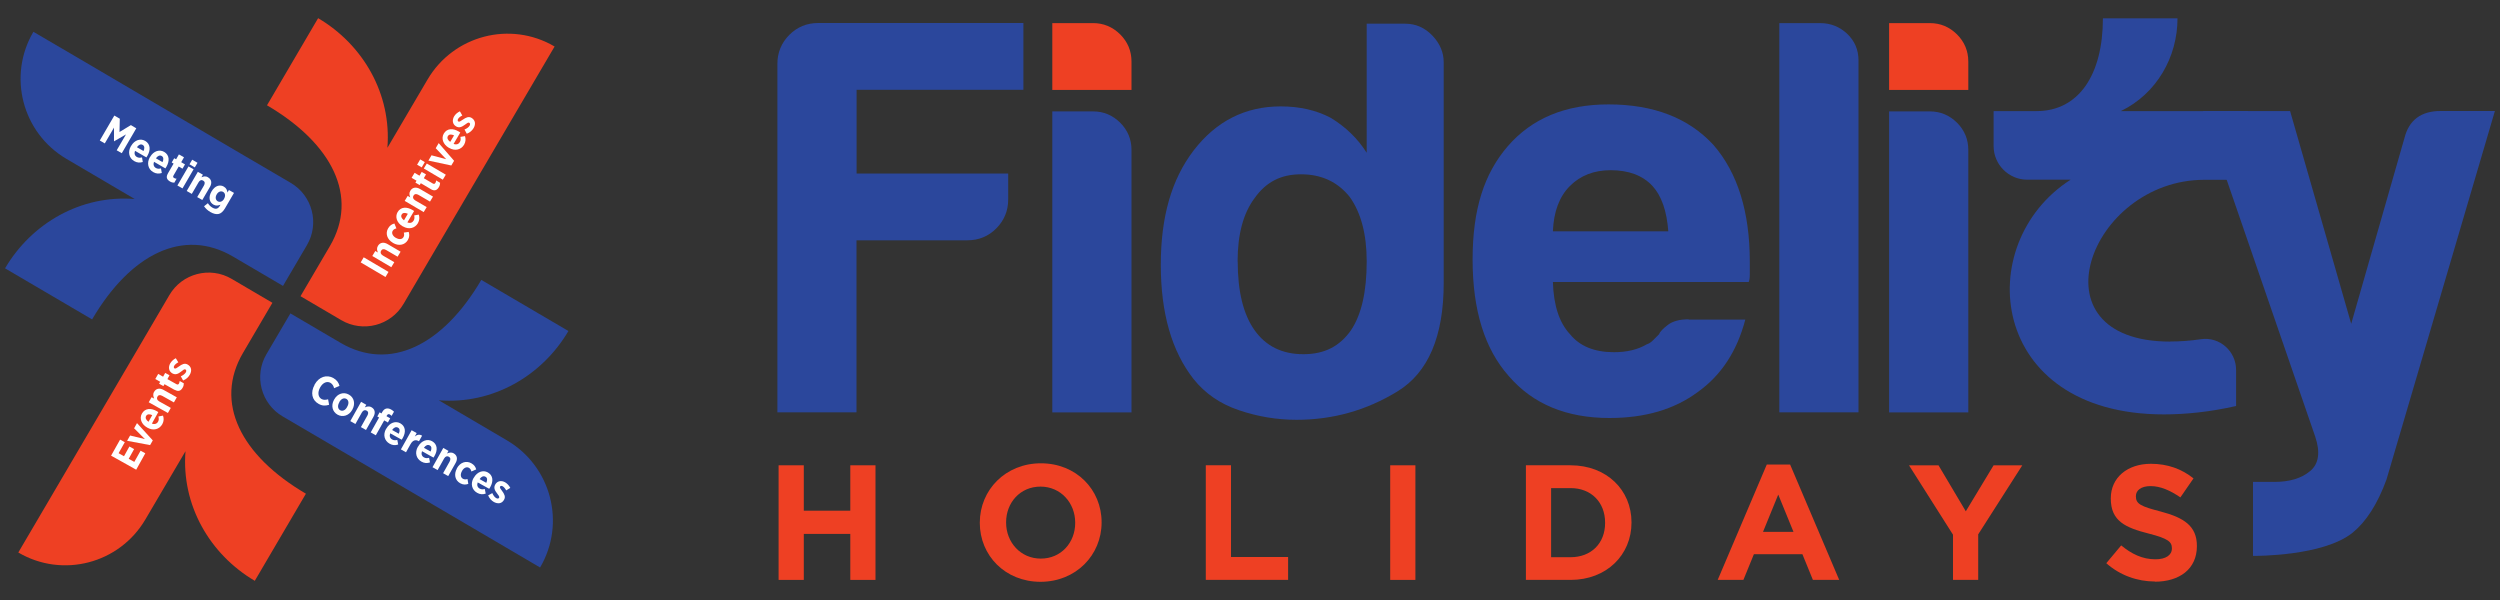 <?xml version="1.0" encoding="UTF-8"?>
<svg id="uuid-b8edf043-7a8d-4c13-aba5-624ae097904c" data-name="Layer_1" xmlns="http://www.w3.org/2000/svg" width="250" height="60" viewBox="0 0 250 60">
  <rect x="0" y="0" width="250" height="60" fill="#333333" stroke="none"/>
  <defs>
    <style>
      .uuid-364a2f6f-cb00-454b-9501-eb64ef4941c6 {
        fill: #ee4023;
      }

      .uuid-3ed88516-22d6-410b-ab41-8f9a894651ea {
        fill: #fff;
      }

      .uuid-386d06fd-b5a6-4b84-8282-7fe1ac68874d {
        fill: #2b479c;
      }
    </style>
  </defs>
  <g>
    <g>
      <path class="uuid-364a2f6f-cb00-454b-9501-eb64ef4941c6" d="M31.81,1.82l-5.11,8.71c6.55,3.84,9.19,9.14,6.29,14.08l-2.94,5.01,4.07,2.39c2.17,1.28,4.97.55,6.24-1.63l2.96-5.05,9.15-15.59,2.99-5.09h0c-4.42-2.6-10.11-1.12-12.71,3.31l-4.01,6.82c.43-5.36-2.41-10.31-6.94-12.97Z"/>
      <path class="uuid-386d06fd-b5a6-4b84-8282-7fe1ac68874d" d="M56.84,33.1l-8.71-5.11c-3.84,6.55-9.14,9.19-14.08,6.29l-5.01-2.94-2.39,4.07c-1.28,2.17-.55,4.97,1.63,6.24l5.05,2.96,15.59,9.15,5.09,2.99h0c2.6-4.42,1.12-10.11-3.31-12.71l-6.82-4.01c5.36.43,10.31-2.41,12.97-6.94Z"/>
      <path class="uuid-364a2f6f-cb00-454b-9501-eb64ef4941c6" d="M25.48,58.08l5.11-8.71c-6.55-3.84-9.19-9.14-6.29-14.08l2.94-5.01-4.07-2.39c-2.17-1.28-4.97-.55-6.24,1.63l-2.96,5.05-9.15,15.59-2.99,5.09h0c4.42,2.6,10.11,1.12,12.71-3.31l4.01-6.82c-.43,5.36,2.41,10.31,6.94,12.97Z"/>
      <path class="uuid-386d06fd-b5a6-4b84-8282-7fe1ac68874d" d="M.5,26.83l8.71,5.11c3.84-6.55,9.14-9.19,14.08-6.29l5.01,2.94,2.39-4.07c1.28-2.17.55-4.97-1.63-6.24l-5.05-2.96L8.43,6.16,3.34,3.18h0c-2.6,4.42-1.12,10.11,3.31,12.71l6.82,4.01c-5.36-.43-10.31,2.41-12.97,6.94Z"/>
    </g>
    <g>
      <path class="uuid-3ed88516-22d6-410b-ab41-8f9a894651ea" d="M36.07,26.24l.3-.51,2.48,1.46-.3.51-2.48-1.46Z"/>
      <path class="uuid-3ed88516-22d6-410b-ab41-8f9a894651ea" d="M37.23,25.6l.3-.5.26.15c-.09-.2-.14-.42,0-.66.21-.35.58-.41.97-.18l1.3.76-.3.5-1.15-.67c-.22-.13-.4-.1-.5.07-.1.17-.05.34.17.48l1.15.67-.3.5-1.9-1.12Z"/>
      <path class="uuid-3ed88516-22d6-410b-ab41-8f9a894651ea" d="M39.31,24.3l-.04-.03c-.56-.33-.76-.94-.45-1.45.16-.27.36-.4.62-.47l.2.49c-.15.04-.28.09-.37.24-.14.23,0,.52.3.7h.01c.32.19.62.18.77-.07.09-.15.07-.29.03-.45l.49-.07c.08.26.09.52-.09.82-.3.5-.91.62-1.47.29Z"/>
      <path class="uuid-3ed88516-22d6-410b-ab41-8f9a894651ea" d="M40.28,22.64l-.03-.02c-.56-.33-.77-.93-.49-1.41.32-.54.92-.55,1.49-.21.03.02.09.05.16.1l-.67,1.14c.28.11.5.03.63-.19.09-.16.09-.32.05-.51l.46-.08c.09.29.07.57-.09.86-.3.5-.9.67-1.5.32ZM40.79,21.38c-.28-.13-.51-.12-.62.07-.11.18-.02.4.23.58l.39-.66Z"/>
      <path class="uuid-3ed88516-22d6-410b-ab41-8f9a894651ea" d="M40.47,20.09l.3-.5.26.15c-.09-.2-.14-.42,0-.66.21-.35.58-.41.97-.18l1.3.76-.3.5-1.15-.67c-.22-.13-.4-.1-.5.07-.1.17-.05.34.17.48l1.15.67-.3.5-1.9-1.12Z"/>
      <path class="uuid-3ed88516-22d6-410b-ab41-8f9a894651ea" d="M43.08,18.91l-1-.59-.11.19-.43-.25.11-.19-.49-.29.3-.5.49.29.22-.38.43.25-.22.38.9.53c.11.06.19.05.26-.06.05-.08.07-.17.07-.25l.4.24c0,.13-.03.28-.12.43-.17.29-.41.44-.8.21Z"/>
      <path class="uuid-3ed88516-22d6-410b-ab41-8f9a894651ea" d="M41.71,16.47l.31-.53.46.27-.31.53-.46-.27ZM42.38,16.85l.3-.5,1.9,1.12-.3.5-1.9-1.12Z"/>
      <path class="uuid-3ed88516-22d6-410b-ab41-8f9a894651ea" d="M42.84,16.06l.31-.53,1.47.39-1.05-1.1.3-.51,1.54,1.77-.28.47-2.29-.49Z"/>
      <path class="uuid-3ed88516-22d6-410b-ab41-8f9a894651ea" d="M44.9,14.79l-.03-.02c-.56-.33-.77-.93-.49-1.41.32-.54.92-.55,1.49-.21.03.02.09.05.16.1l-.67,1.14c.28.11.5.03.63-.19.09-.16.09-.32.05-.51l.46-.08c.09.29.07.57-.09.86-.3.5-.9.67-1.5.32ZM45.41,13.54c-.28-.13-.51-.12-.62.07-.11.18-.02.4.23.58l.39-.66Z"/>
      <path class="uuid-3ed88516-22d6-410b-ab41-8f9a894651ea" d="M46.68,13.38l-.23-.43c.23-.09.42-.23.51-.38.08-.14.05-.24-.03-.29h0c-.11-.07-.24.05-.45.2-.28.2-.55.35-.87.16h0c-.37-.22-.41-.63-.2-1,.12-.21.33-.39.58-.51l.24.42c-.18.09-.34.2-.42.34-.07.12-.05.22.03.26h0c.1.06.24-.05.45-.19.29-.2.57-.35.87-.17h0c.39.24.42.64.2,1.02-.13.22-.36.45-.69.57Z"/>
    </g>
    <g>
      <path class="uuid-3ed88516-22d6-410b-ab41-8f9a894651ea" d="M31.45,38.47l.02-.03c.43-.76,1.19-1.01,1.86-.64.37.21.54.48.62.79l-.54.23c-.06-.24-.17-.42-.37-.54-.34-.19-.76-.02-1.03.47h0c-.28.51-.19.96.14,1.15.2.11.4.1.66.03l.1.55c-.36.11-.68.12-1.06-.1-.66-.37-.82-1.13-.39-1.9Z"/>
      <path class="uuid-3ed88516-22d6-410b-ab41-8f9a894651ea" d="M33.41,39.97l.02-.04c.32-.57.94-.77,1.46-.47.52.29.67.91.35,1.49l-.02.04c-.32.57-.94.77-1.46.48-.52-.29-.68-.91-.36-1.49ZM34.72,40.7v-.03c.19-.31.16-.64-.08-.78-.26-.14-.53,0-.71.32v.03c-.19.31-.16.64.08.78.25.14.53,0,.7-.32Z"/>
      <path class="uuid-3ed88516-22d6-410b-ab41-8f9a894651ea" d="M36.12,40.19l.51.29-.15.26c.2-.09.42-.15.66-.02.36.2.43.57.2.97l-.74,1.31-.51-.29.65-1.16c.13-.23.09-.4-.08-.49-.17-.09-.34-.04-.47.18l-.65,1.16-.51-.29,1.08-1.93Z"/>
      <path class="uuid-3ed88516-22d6-410b-ab41-8f9a894651ea" d="M37.92,41.76l-.19-.11.23-.42.19.11.07-.13c.11-.2.24-.31.39-.35.15-.04.32-.01.5.09.14.08.22.15.29.22l-.24.42c-.05-.05-.1-.1-.17-.14-.12-.07-.22-.04-.3.09l-.04.08.37.21-.23.42-.37-.21-.84,1.49-.51-.29.84-1.49Z"/>
      <path class="uuid-3ed88516-22d6-410b-ab41-8f9a894651ea" d="M38.62,42.88l.02-.03c.32-.57.91-.79,1.39-.52.55.31.57.91.24,1.48-.02.03-.05.09-.1.16l-1.15-.64c-.1.28-.02.5.2.62.16.09.32.09.51.04l.09.46c-.28.1-.57.09-.86-.08-.51-.29-.69-.89-.35-1.49ZM39.88,43.37c.13-.28.11-.51-.09-.61-.19-.1-.4-.02-.58.24l.66.37Z"/>
      <path class="uuid-3ed88516-22d6-410b-ab41-8f9a894651ea" d="M41.16,43.02l.51.29-.19.34c.22-.18.47-.25.73-.08l-.31.55h-.02c-.31-.19-.61-.1-.83.3l-.45.81-.51-.29,1.08-1.93Z"/>
      <path class="uuid-3ed88516-22d6-410b-ab41-8f9a894651ea" d="M41.8,44.67l.02-.03c.32-.57.91-.79,1.39-.52.55.31.57.91.24,1.48-.02.03-.05.09-.1.16l-1.15-.64c-.1.28-.02.5.2.62.16.09.32.09.51.04l.09.46c-.28.1-.57.09-.86-.08-.51-.29-.69-.89-.35-1.49ZM43.06,45.15c.13-.28.11-.51-.09-.61-.19-.1-.4-.02-.58.24l.66.37Z"/>
      <path class="uuid-3ed88516-22d6-410b-ab41-8f9a894651ea" d="M44.34,44.8l.51.29-.15.26c.2-.09.42-.15.66-.02.36.2.43.57.2.97l-.74,1.31-.51-.29.65-1.16c.13-.23.09-.4-.08-.49-.17-.09-.34-.04-.47.18l-.65,1.16-.51-.29,1.08-1.93Z"/>
      <path class="uuid-3ed88516-22d6-410b-ab41-8f9a894651ea" d="M45.68,46.85l.02-.04c.32-.57.92-.78,1.44-.48.28.16.41.35.48.61l-.48.21c-.04-.15-.09-.28-.25-.37-.23-.13-.52,0-.69.32h0c-.18.33-.16.64.1.78.15.08.29.07.45.02l.08.49c-.26.09-.52.1-.82-.07-.51-.29-.64-.9-.32-1.47Z"/>
      <path class="uuid-3ed88516-22d6-410b-ab41-8f9a894651ea" d="M47.37,47.79l.02-.03c.32-.57.91-.79,1.39-.52.55.31.57.91.24,1.48-.02.03-.05.09-.1.16l-1.15-.64c-.1.28-.02.5.2.62.16.09.32.09.51.04l.09.46c-.28.1-.57.09-.86-.08-.51-.29-.69-.89-.35-1.49ZM48.63,48.28c.13-.28.11-.51-.09-.61-.19-.1-.4-.02-.58.24l.66.37Z"/>
      <path class="uuid-3ed88516-22d6-410b-ab41-8f9a894651ea" d="M48.81,49.54l.42-.23c.1.23.23.41.39.5.14.08.24.05.29-.03h0c.06-.12-.06-.25-.21-.45-.21-.27-.36-.54-.18-.87h0c.21-.38.62-.44.99-.23.21.12.4.32.52.56l-.41.25c-.09-.17-.21-.33-.35-.41-.12-.07-.22-.04-.26.03h0c-.06.11.06.25.21.45.21.29.36.56.19.86h0c-.22.41-.63.44-1.02.23-.23-.13-.45-.35-.58-.67Z"/>
    </g>
    <g>
      <path class="uuid-3ed88516-22d6-410b-ab41-8f9a894651ea" d="M11.1,45.58l.91-1.62.47.26-.62,1.1.54.3.54-.97.47.26-.54.97.56.31.63-1.12.47.26-.91,1.64-2.52-1.41Z"/>
      <path class="uuid-3ed88516-22d6-410b-ab41-8f9a894651ea" d="M12.71,44.08l.3-.53,1.48.36-1.08-1.08.29-.52,1.58,1.73-.27.47-2.3-.43Z"/>
      <path class="uuid-3ed88516-22d6-410b-ab41-8f9a894651ea" d="M14.74,42.77l-.03-.02c-.57-.32-.79-.91-.52-1.39.31-.55.91-.57,1.48-.25.03.02.09.05.16.1l-.64,1.15c.28.1.5.02.62-.2.09-.16.08-.32.03-.51l.46-.09c.1.28.09.57-.07.86-.29.51-.89.69-1.49.35ZM15.22,41.51c-.28-.13-.51-.1-.61.09-.1.19-.01.4.24.58l.37-.66Z"/>
      <path class="uuid-3ed88516-22d6-410b-ab41-8f9a894651ea" d="M14.87,40.23l.29-.51.26.14c-.09-.2-.15-.42-.02-.66.2-.36.57-.43.97-.2l1.31.73-.29.51-1.16-.65c-.23-.13-.4-.09-.49.08-.09.17-.04.34.18.47l1.16.65-.29.51-1.93-1.08Z"/>
      <path class="uuid-3ed88516-22d6-410b-ab41-8f9a894651ea" d="M17.46,38.99l-1.01-.57-.11.19-.43-.24.11-.19-.49-.28.29-.51.49.28.21-.38.43.24-.21.38.91.51c.11.06.19.04.25-.07.04-.08.06-.17.07-.25l.41.23c0,.13-.02.28-.11.43-.16.29-.4.45-.8.22Z"/>
      <path class="uuid-3ed88516-22d6-410b-ab41-8f9a894651ea" d="M18.31,38.05l-.23-.42c.23-.1.41-.24.5-.39.08-.14.05-.24-.03-.29h0c-.11-.07-.24.05-.44.21-.27.21-.54.36-.87.18h0c-.37-.21-.43-.62-.22-1,.12-.21.32-.4.56-.52l.25.41c-.17.09-.33.21-.41.35-.07.12-.04.22.03.26h0c.1.06.24-.05.45-.2.29-.21.56-.36.86-.19h0c.4.23.44.63.22,1.02-.13.23-.35.45-.67.58Z"/>
    </g>
    <g>
      <path class="uuid-3ed88516-22d6-410b-ab41-8f9a894651ea" d="M11.44,11.56l.54.31-.03,1.33,1.14-.69.54.32-1.45,2.49-.51-.29.93-1.59-1.19.69h-.01s0-1.37,0-1.37l-.92,1.58-.5-.29,1.45-2.49Z"/>
      <path class="uuid-3ed88516-22d6-410b-ab41-8f9a894651ea" d="M13.1,14.61l.02-.03c.33-.57.92-.77,1.4-.49.54.32.55.92.22,1.49-.02.03-.05.09-.1.16l-1.14-.66c-.1.28-.02.5.19.62.16.09.32.09.51.04l.08.46c-.29.09-.57.08-.86-.09-.51-.29-.67-.9-.33-1.49ZM14.35,15.11c.13-.28.11-.51-.08-.62-.19-.11-.4-.02-.58.23l.66.38Z"/>
      <path class="uuid-3ed88516-22d6-410b-ab41-8f9a894651ea" d="M15,15.71l.02-.03c.33-.57.92-.77,1.4-.49.54.32.55.92.22,1.49-.02.03-.05.09-.1.16l-1.14-.66c-.1.28-.02.5.19.62.16.09.32.09.51.04l.08.46c-.29.09-.57.08-.86-.09-.51-.29-.67-.9-.33-1.5ZM16.25,16.22c.13-.28.11-.51-.08-.62-.19-.11-.4-.02-.58.23l.66.38Z"/>
      <path class="uuid-3ed88516-22d6-410b-ab41-8f9a894651ea" d="M16.78,17.36l.58-1-.19-.11.25-.43.19.11.28-.49.51.29-.28.49.38.22-.25.43-.38-.22-.52.9c-.06.11-.05.19.06.25.08.05.17.07.25.07l-.23.4c-.13,0-.28-.03-.43-.12-.29-.17-.44-.41-.21-.8Z"/>
      <path class="uuid-3ed88516-22d6-410b-ab41-8f9a894651ea" d="M18.85,16.64l.51.29-1.11,1.91-.51-.29,1.11-1.91ZM19.22,15.97l.53.31-.27.46-.53-.31.27-.46Z"/>
      <path class="uuid-3ed88516-22d6-410b-ab41-8f9a894651ea" d="M19.78,17.18l.51.29-.15.26c.2-.09.42-.15.66,0,.36.21.42.58.19.97l-.76,1.3-.51-.29.67-1.15c.13-.22.1-.4-.07-.5-.17-.1-.34-.05-.47.18l-.67,1.15-.51-.29,1.11-1.91Z"/>
      <path class="uuid-3ed88516-22d6-410b-ab41-8f9a894651ea" d="M20.41,20.62l.38-.3c.1.17.26.34.46.45.32.18.55.13.73-.18l.07-.12c-.23.09-.45.14-.71-.01-.38-.22-.54-.71-.19-1.31h0c.35-.61.86-.71,1.23-.49.26.15.33.37.37.59l.14-.25.51.29-.91,1.56c-.18.3-.38.48-.6.54-.25.06-.53,0-.86-.19-.27-.16-.47-.35-.63-.58ZM22.41,19.87h0c.16-.28.11-.56-.1-.68-.21-.12-.48-.03-.64.25h0c-.17.29-.11.56.1.69.21.12.48.04.64-.25Z"/>
    </g>
  </g>
  <g>
    <g>
      <g>
        <path class="uuid-386d06fd-b5a6-4b84-8282-7fe1ac68874d" d="M77.74,41.24V6.38c0-1.13.4-2.09,1.19-2.89.79-.79,1.75-1.19,2.89-1.19h20.52v6.68h-16.68v8.37h15.16v2.6c0,1.13-.4,2.09-1.19,2.89-.79.79-1.75,1.19-2.89,1.19h-11.09v17.2h-7.92Z"/>
        <path class="uuid-386d06fd-b5a6-4b84-8282-7fe1ac68874d" d="M105.23,11.14h4.07c1.06,0,1.96.38,2.72,1.13.75.75,1.13,1.66,1.13,2.72v26.25h-7.92V11.14Z"/>
        <path class="uuid-386d06fd-b5a6-4b84-8282-7fe1ac68874d" d="M136.67,2.37h3.85c1.06,0,1.96.4,2.72,1.19.75.79,1.13,1.68,1.13,2.66v22.07c0,5.36-1.55,8.98-4.64,10.86-3.09,1.89-6.45,2.83-10.07,2.83-1.96,0-3.89-.32-5.77-.96-1.89-.64-3.39-1.68-4.53-3.11-2.19-2.79-3.28-6.6-3.28-11.43s1.09-8.56,3.28-11.43c2.26-2.94,5.17-4.41,8.71-4.41,1.88,0,3.55.38,4.98,1.13,1.51.91,2.72,2.08,3.62,3.51V2.37ZM123.77,26.14c0,3.02.57,5.32,1.7,6.9,1.13,1.58,2.75,2.38,4.87,2.38s3.62-.79,4.75-2.38c1.06-1.58,1.58-3.88,1.58-6.9,0-2.72-.57-4.87-1.7-6.45-1.21-1.51-2.83-2.26-4.87-2.26s-3.51.79-4.64,2.38c-1.13,1.51-1.7,3.62-1.7,6.34Z"/>
        <path class="uuid-386d06fd-b5a6-4b84-8282-7fe1ac68874d" d="M168.87,31.96h5.66c-.83,3.17-2.42,5.58-4.75,7.24-2.34,1.74-5.28,2.6-8.83,2.6-4.3,0-7.66-1.39-10.07-4.19-2.42-2.72-3.62-6.6-3.62-11.66s1.17-8.6,3.51-11.32c2.41-2.79,5.77-4.19,10.07-4.19,4.53,0,8.03,1.36,10.52,4.07,2.41,2.79,3.62,6.68,3.62,11.66v1.24c0,.38-.04.64-.11.79h-19.58c.07,2.34.64,4.07,1.7,5.21.98,1.21,2.45,1.81,4.41,1.81,1.28,0,2.38-.26,3.28-.79.23-.07.43-.21.62-.4s.4-.4.62-.62c.07-.23.36-.53.85-.91.49-.38,1.19-.57,2.09-.57ZM155.29,23.13h11.54c-.15-2.04-.68-3.55-1.58-4.53-.98-1.06-2.38-1.58-4.19-1.58-1.66,0-3.02.53-4.07,1.58-1.06,1.06-1.62,2.57-1.7,4.53Z"/>
        <path class="uuid-386d06fd-b5a6-4b84-8282-7fe1ac68874d" d="M177.93,2.31h4.07c1.06,0,1.96.36,2.72,1.07.75.72,1.13,1.6,1.13,2.66v35.19h-7.92V2.31Z"/>
      </g>
      <path class="uuid-386d06fd-b5a6-4b84-8282-7fe1ac68874d" d="M225.3,55.6v-7.41h2.15c1.51,0,2.7-.36,3.56-1.08.87-.72,1.04-1.87.51-3.45l-11.22-32.55h8.71l6.11,21.27,5.32-18.56c.45-1.81,1.66-2.72,3.62-2.72h5.43l-10.84,36.85c-.91,2.49-2.06,4.24-3.39,5.32-2.94,2.37-9.73,2.32-9.96,2.32Z"/>
      <path class="uuid-386d06fd-b5a6-4b84-8282-7fe1ac68874d" d="M188.91,11.14h4.07c1.06,0,1.96.38,2.72,1.13.75.75,1.13,1.66,1.13,2.72v26.25h-7.92V11.14Z"/>
      <path class="uuid-386d06fd-b5a6-4b84-8282-7fe1ac68874d" d="M217.04,34.15c.96,0,1.97-.07,3.06-.23,1.86-.27,3.51,1.2,3.51,3.08v3.6c-2.63.6-5.08.84-7.23.84-17.56,0-19.29-17.08-9.32-23.47h-4.33c-1.86,0-3.37-1.51-3.37-3.37v-3.49h4.3c4.24,0,6.63-3.67,6.63-9.28h7.46c0,3.88-2.09,7.55-5.67,9.28h12.72v6.87h-4.37c-11.46,0-17.49,16.18-3.4,16.18Z"/>
    </g>
    <path class="uuid-364a2f6f-cb00-454b-9501-eb64ef4941c6" d="M105.23,2.31h4.07c1.06,0,1.96.38,2.72,1.13.75.75,1.13,1.66,1.13,2.72v2.83h-7.92V2.31Z"/>
    <path class="uuid-364a2f6f-cb00-454b-9501-eb64ef4941c6" d="M188.91,2.31h4.07c1.06,0,1.96.38,2.72,1.13.75.75,1.13,1.66,1.13,2.72v2.83h-7.92V2.31Z"/>
  </g>
  <g>
    <path class="uuid-364a2f6f-cb00-454b-9501-eb64ef4941c6" d="M85.03,57.99v-4.6h-4.65v4.6h-2.52v-11.46h2.52v4.54h4.65v-4.54h2.52v11.46h-2.52Z"/>
    <path class="uuid-364a2f6f-cb00-454b-9501-eb64ef4941c6" d="M104.05,58.18c-3.54,0-6.07-2.64-6.07-5.89v-.03c0-3.26,2.57-5.93,6.11-5.93s6.07,2.64,6.07,5.89v.03c0,3.26-2.57,5.93-6.11,5.93ZM107.52,52.26c0-1.96-1.44-3.6-3.47-3.6s-3.44,1.6-3.44,3.57v.03c0,1.96,1.44,3.6,3.47,3.6s3.44-1.6,3.44-3.57v-.03Z"/>
    <path class="uuid-364a2f6f-cb00-454b-9501-eb64ef4941c6" d="M120.58,57.99v-11.46h2.52v9.17h5.71v2.29h-8.24Z"/>
    <path class="uuid-364a2f6f-cb00-454b-9501-eb64ef4941c6" d="M139.02,57.99v-11.46h2.52v11.46h-2.52Z"/>
    <path class="uuid-364a2f6f-cb00-454b-9501-eb64ef4941c6" d="M157.06,57.99h-4.47v-11.46h4.47c3.6,0,6.09,2.47,6.09,5.7v.03c0,3.23-2.49,5.73-6.09,5.73ZM160.51,52.26c0-2.03-1.39-3.45-3.45-3.45h-1.95v6.91h1.95c2.06,0,3.45-1.39,3.45-3.42v-.03Z"/>
    <path class="uuid-364a2f6f-cb00-454b-9501-eb64ef4941c6" d="M181.29,57.99l-1.05-2.57h-4.85l-1.05,2.57h-2.57l4.91-11.54h2.33l4.91,11.54h-2.64ZM177.82,49.47l-1.52,3.72h3.05l-1.52-3.72Z"/>
    <path class="uuid-364a2f6f-cb00-454b-9501-eb64ef4941c6" d="M197.82,53.42v4.57h-2.52v-4.52l-4.4-6.94h2.95l2.73,4.6,2.78-4.6h2.87l-4.4,6.89Z"/>
    <path class="uuid-364a2f6f-cb00-454b-9501-eb64ef4941c6" d="M215.49,58.15c-1.74,0-3.49-.61-4.86-1.83l1.49-1.78c1.03.85,2.11,1.39,3.42,1.39,1.03,0,1.65-.41,1.65-1.08v-.03c0-.64-.39-.97-2.31-1.46-2.31-.59-3.8-1.23-3.8-3.5v-.03c0-2.08,1.67-3.45,4.01-3.45,1.67,0,3.09.52,4.26,1.46l-1.31,1.9c-1.02-.7-2.01-1.13-2.98-1.13s-1.47.44-1.47,1v.03c0,.75.49,1,2.47,1.51,2.32.61,3.63,1.44,3.63,3.44v.03c0,2.28-1.74,3.55-4.21,3.55Z"/>
  </g>
</svg>